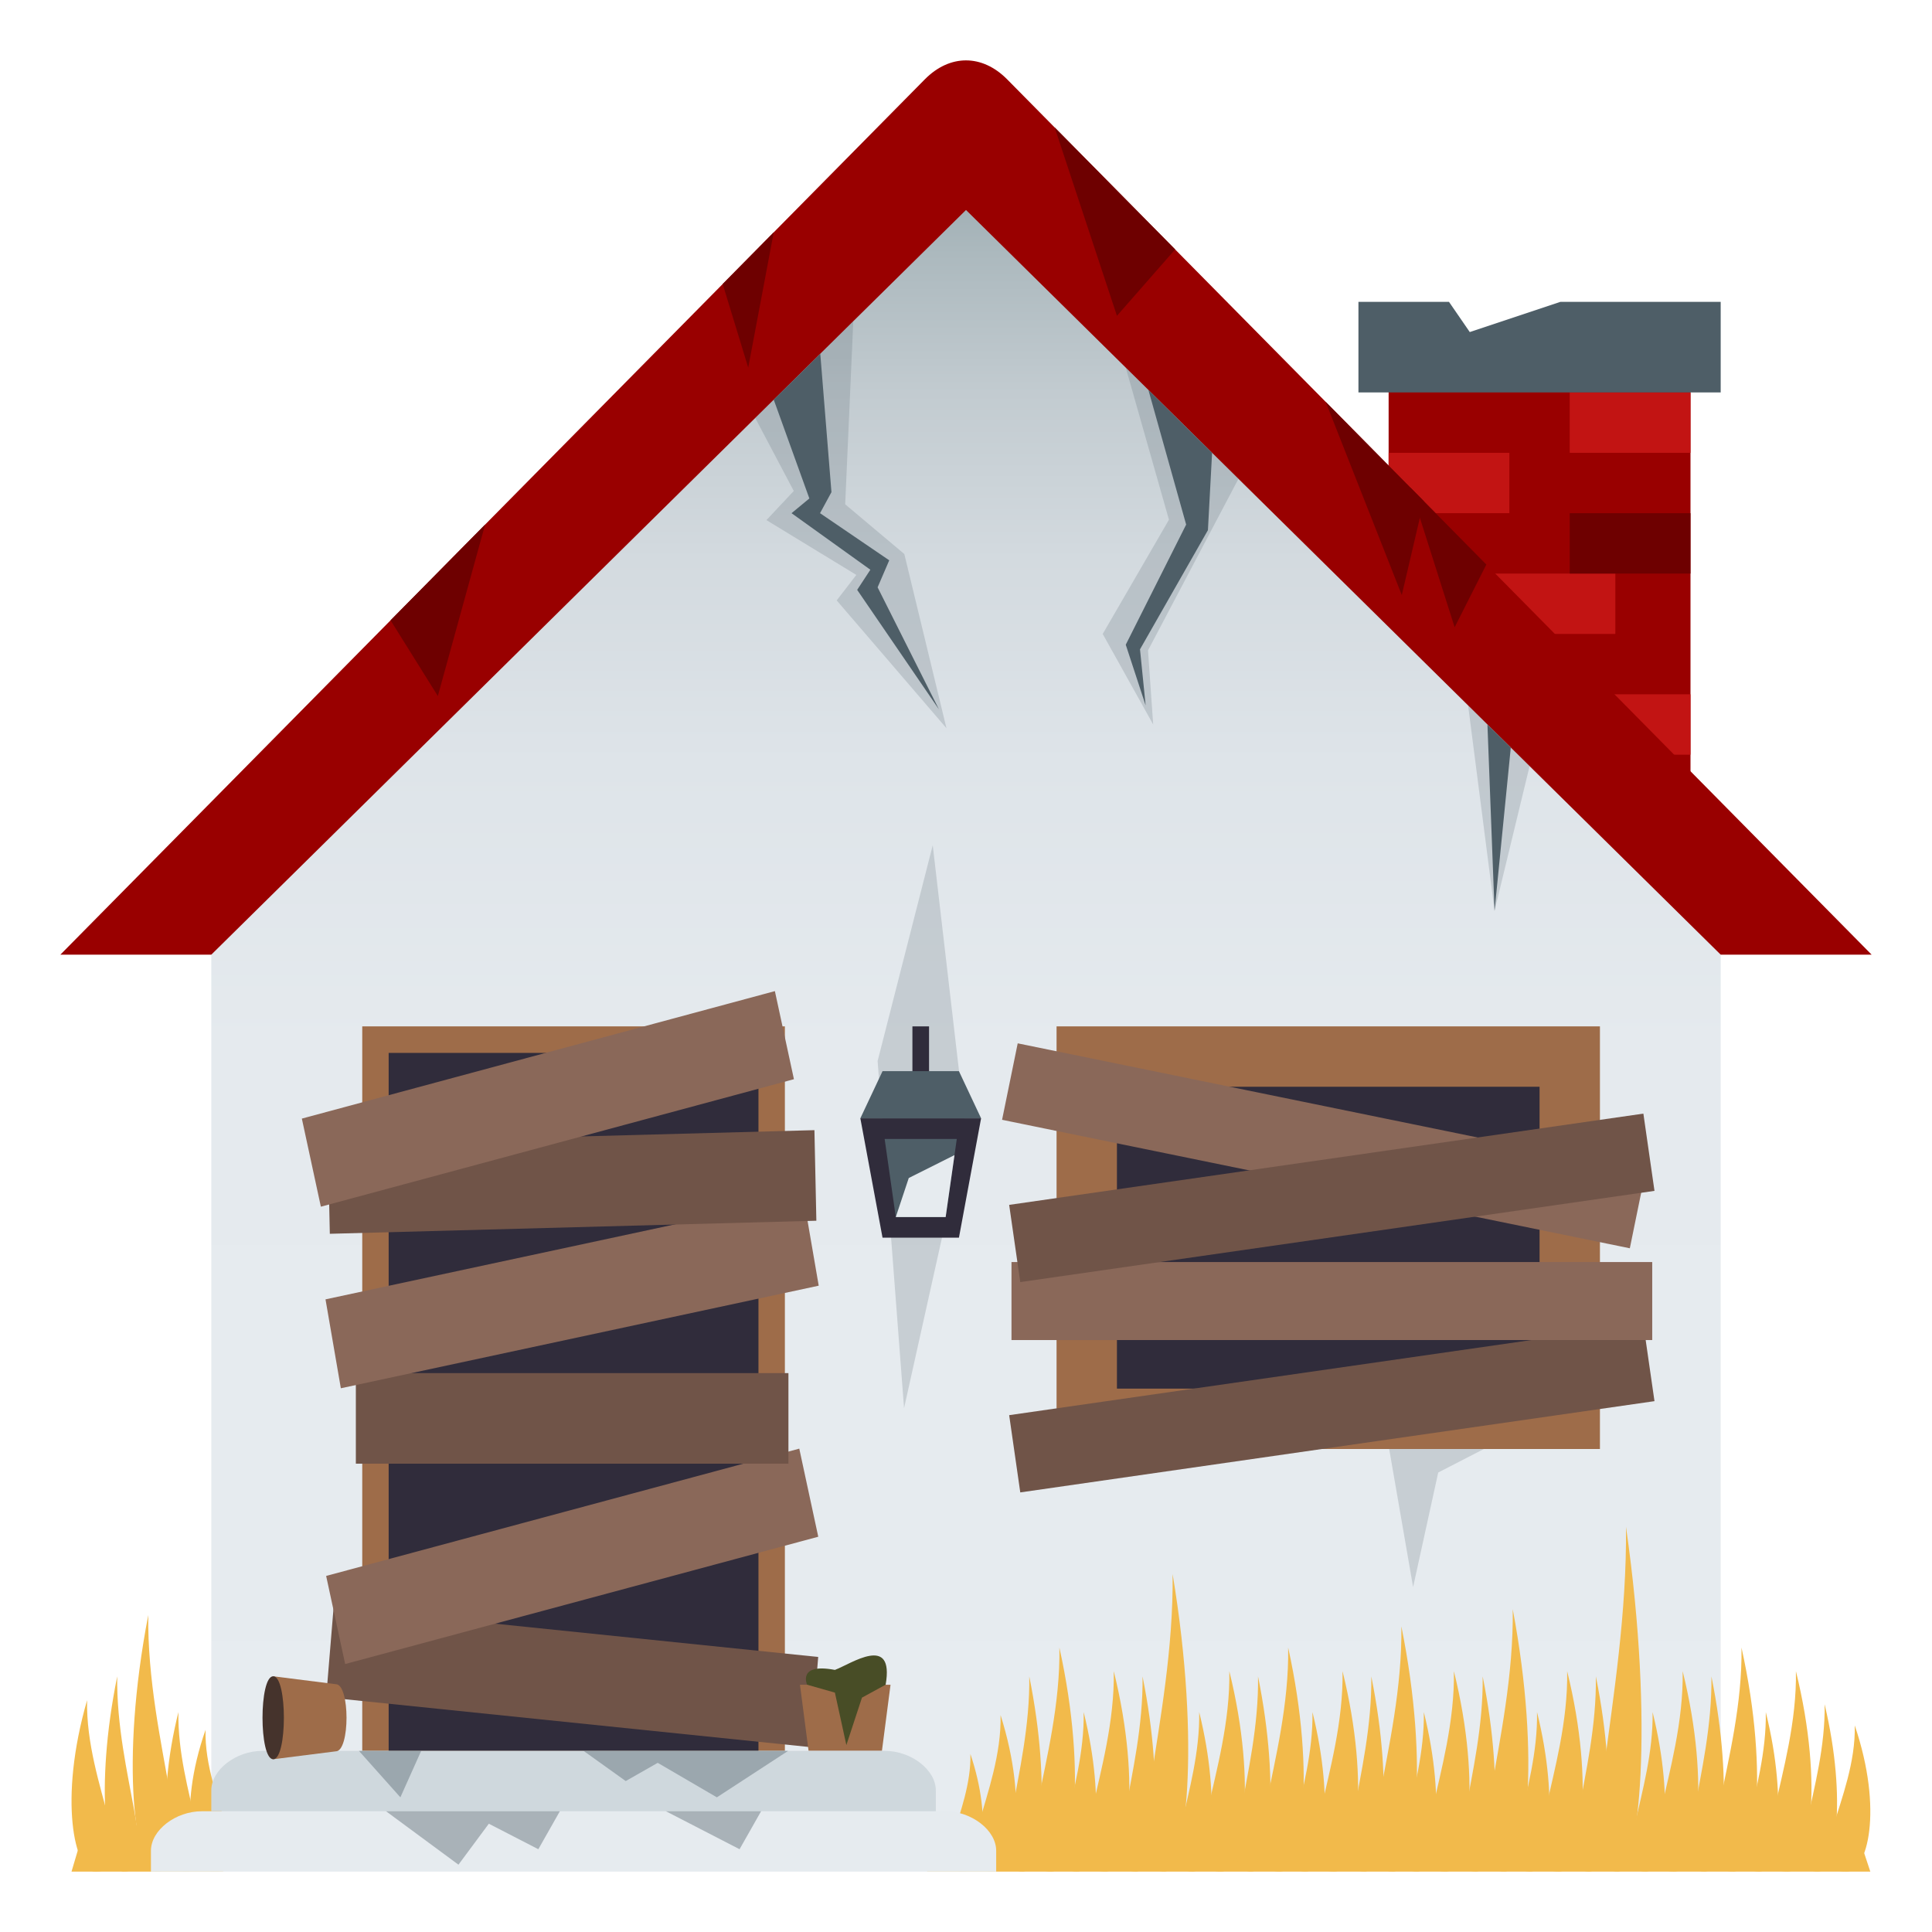 <svg xmlns="http://www.w3.org/2000/svg" xml:space="preserve" viewBox="0 0 64 64"><path fill="#900" d="M46 12h10v16H46z"/><path fill="#C21413" d="M51.999 13h4v2h-4zm-2.489 6h4v2h-4z"/><path fill="#6E0000" d="M51.999 17h4v2h-4z"/><path fill="#C21413" d="M51.999 23h4v2h-4zM46 15h4v2h-4z"/><path fill="#4E5E67" d="M57 13H45v-3h3l.688 1 3-1H57z"/><path fill="#900" d="M33.363 2.628c-.828-.837-1.899-.837-2.727 0L2 31.624h60L33.363 2.628z"/><linearGradient id="a" x1="32.001" x2="32.001" y1="60.949" y2="5.411" gradientUnits="userSpaceOnUse"><stop offset="0" style="stop-color:#e7ecf0"/><stop offset=".473" style="stop-color:#e5eaee"/><stop offset=".643" style="stop-color:#dee4e9"/><stop offset=".764" style="stop-color:#d3dadf"/><stop offset=".863" style="stop-color:#c2cbd0"/><stop offset=".946" style="stop-color:#acb9be"/><stop offset="1" style="stop-color:#99a8ae"/></linearGradient><path fill="url(#a)" d="M32 6.956 7 31.624v29.325h50V31.624z"/><path fill="#4E5E67" d="m38.201 24-.172-2.455 2.996-5.684-3.733-3.683 1.431 5.039L36.529 21zm11.308 6.174 1.161-4.796-2.037-2.01zm-18.156-6.051-1.396-5.77-1.959-1.647.268-6.065-3.248 3.205 1.277 2.418-.906.965 2.978 1.816-.65.844z" opacity=".2"/><path fill="#4E5E67" d="m37.951 23.368-.187-1.858 2.25-3.947.138-2.563-2.109-2.081 1.25 4.459-2.001 3.979zm11.558 6.806.538-5.41-.774-.764z"/><path fill="#4E5E67" d="m29.948 46.648 2.049-9.21L30.898 28l-1.826 7.148z" opacity=".2"/><path fill="#6E0000" d="m37 10.462 1.928-2.2-3.991-4.041zm-20.93 6.915-3.132 3.172 1.566 2.508zm9.561-9.681L23.94 9.408l.846 2.77zm20.805 12.016.728-3.11-3.25-3.291z"/><path fill="#6E0000" d="m48.187 20.779 1.05-2.078-2.522-2.555z"/><path fill="#F2BA4B" d="M6.809 57.303c-.955 2.73-.42 4.697.267 4.697 1.592 0-.328-2.35-.267-4.697zm-3.924-.981C1.932 59.623 2.467 62 3.152 62c1.592 0-.328-2.838-.267-5.678z"/><path fill="#F2BA4B" d="M3.883 55.533C3.121 59.293 3.549 62 4.096 62c1.271 0-.262-3.234-.213-6.467z"/><path fill="#F2BA4B" d="M4.912 53.5c-.953 4.941-.418 8.5.268 8.5 1.591 0-.328-4.25-.268-8.5z"/><path fill="#F2BA4B" d="M5.91 56.715C5.148 59.787 5.576 62 6.123 62c1.272 0-.262-2.643-.213-5.285z"/><path fill="#9E6C49" d="M35 34v14h18V34H35z"/><path fill="#302C3B" d="M37 36h14v10H37z"/><path fill="#9E6C49" d="M12 34h14v24H12z"/><path fill="#302C3B" d="M12.875 34.879h12.25V58h-12.25z"/><path fill="#705448" d="m10.805 56.225.247-2.989 16.052 1.653-.246 2.988z"/><path fill="#8A6859" d="m11.434 55.123-.63-2.918 15.673-4.217.629 2.918z"/><path fill="#705448" d="M11.788 45.486h14.33v3h-14.33z"/><path fill="#8A6859" d="m11.291 45.988-.508-2.945 15.831-3.398.507 2.945z"/><path fill="#705448" d="m10.926 40.871-.065-3 16.118-.433.064 3z"/><path fill="#8A6859" d="m10.629 39.973-.63-2.918 15.67-4.223.631 2.918zm43.879-1.155-.518 2.533-20.795-4.256.518-2.533z"/><path fill="#705448" d="m54.438 43.857.369 2.558-21.009 3.023-.368-2.559z"/><path fill="#8A6859" d="M33.507 41.807h21.225v2.584H33.507z"/><path fill="#705448" d="m54.439 36.89.368 2.559-21.009 3.022-.368-2.558z"/><path fill="#4E5E67" d="m46.811 52.574.832-3.795 1.516-.781h-3.141z" opacity=".2"/><path fill="#F2BA4B" d="m61.625 61 .332 1H30.705l.858-1.219zM3.042 59.729 2.369 62h5.048z"/><path fill="#302C3B" d="M30.225 34h.551v1.561h-.551zm1.541 7h-2.531l-.735-3.955h4z"/><path fill="#4E5E67" d="M29.235 35.484h2.531l.734 1.561h-4zm2.091 4.832h-1.652l-.369-2.587h2.39z"/><path fill="#E6EBEF" d="M31.326 40.316h-1.652l.43-1.293 1.515-.759z"/><path fill="#F2BA4B" d="M57.689 54.578c.956 4.315.42 7.422-.267 7.422-1.592 0 .328-3.711.267-7.422z"/><path fill="#F2BA4B" d="M56.693 55.533c.762 3.76.334 6.467-.214 6.467-1.272 0 .261-3.234.214-6.467z"/><path fill="#F2BA4B" d="M55.74 55.359c.955 3.862.42 6.641-.267 6.641-1.592 0 .328-3.32.267-6.641z"/><path fill="#F2BA4B" d="M54.744 56.715c.762 3.072.334 5.285-.215 5.285-1.271 0 .262-2.643.215-5.285zm6.697.441c.954 2.817.418 4.844-.267 4.844-1.592 0 .328-2.422.267-4.844z"/><path fill="#F2BA4B" d="M60.443 56.455c.762 3.225.334 5.545-.213 5.545-1.271 0 .262-2.773.213-5.545z"/><path fill="#F2BA4B" d="M59.492 55.359c.953 3.862.418 6.641-.267 6.641-1.592 0 .328-3.32.267-6.641z"/><path fill="#F2BA4B" d="M58.494 56.715c.762 3.072.334 5.285-.213 5.285-1.271 0 .262-2.643.213-5.285zm-8.383-3.408c.955 5.054.42 8.693-.267 8.693-1.592 0 .328-4.346.267-8.693z"/><path fill="#F2BA4B" d="M49.115 55.533c.762 3.76.334 6.467-.215 6.467-1.271 0 .262-3.234.215-6.467z"/><path fill="#F2BA4B" d="M48.162 55.359c.955 3.862.42 6.641-.267 6.641-1.592 0 .328-3.32.267-6.641z"/><path fill="#F2BA4B" d="M47.166 56.715c.762 3.072.334 5.285-.215 5.285-1.271 0 .262-2.643.215-5.285zm6.697-6.137c.953 6.641.418 11.422-.267 11.422-1.592 0 .328-5.711.267-11.422z"/><path fill="#F2BA4B" d="M52.865 55.533c.762 3.76.334 6.467-.213 6.467-1.271 0 .262-3.234.213-6.467z"/><path fill="#F2BA4B" d="M51.914 55.359c.953 3.862.418 6.641-.268 6.641-1.591 0 .329-3.32.268-6.641z"/><path fill="#F2BA4B" d="M50.916 56.715c.762 3.072.334 5.285-.213 5.285-1.271 0 .262-2.643.213-5.285zm-8.244-2.137c.953 4.315.418 7.422-.268 7.422-1.591 0 .328-3.711.268-7.422z"/><path fill="#F2BA4B" d="M41.674 55.533c.762 3.76.334 6.467-.213 6.467-1.272 0 .262-3.234.213-6.467z"/><path fill="#F2BA4B" d="M40.723 55.359c.953 3.862.418 6.641-.268 6.641-1.592 0 .328-3.32.268-6.641z"/><path fill="#F2BA4B" d="M39.725 56.715c.761 3.072.334 5.285-.213 5.285-1.272 0 .261-2.643.213-5.285zm6.697-2.84c.955 4.725.42 8.125-.268 8.125-1.591 0 .328-4.062.268-8.125z"/><path fill="#F2BA4B" d="M45.426 55.533c.762 3.76.334 6.467-.215 6.467-1.272 0 .262-3.234.215-6.467z"/><path fill="#F2BA4B" d="M44.473 55.359c.955 3.862.42 6.641-.268 6.641-1.592 0 .328-3.32.268-6.641z"/><path fill="#F2BA4B" d="M43.477 56.715c.761 3.072.334 5.285-.215 5.285-1.272 0 .261-2.643.215-5.285zm-8.383-2.137c.953 4.315.418 7.422-.268 7.422-1.592 0 .328-3.711.268-7.422z"/><path fill="#F2BA4B" d="M34.096 55.533c.761 3.76.334 6.467-.213 6.467-1.272 0 .262-3.234.213-6.467z"/><path fill="#F2BA4B" d="M33.145 56.813c.953 3.015.418 5.187-.268 5.187-1.592 0 .328-2.594.268-5.187z"/><path fill="#F2BA4B" d="M32.146 58.102c.762 2.267.334 3.898-.212 3.898-1.272 0 .261-1.949.212-3.898zm6.698-5.961c.955 5.732.42 9.859-.268 9.859-1.592 0 .328-4.93.268-9.859z"/><path fill="#F2BA4B" d="M37.848 55.533c.761 3.76.334 6.467-.215 6.467-1.272 0 .262-3.234.215-6.467z"/><path fill="#F2BA4B" d="M36.895 55.359c.955 3.862.419 6.641-.268 6.641-1.592 0 .328-3.32.268-6.641z"/><path fill="#F2BA4B" d="M35.898 56.715c.762 3.072.334 5.285-.214 5.285-1.272 0 .261-2.643.214-5.285z"/><path fill="#9E6C49" d="M26.5 55.809 26.785 58h2.43l.285-2.191z"/><path fill="#484D26" d="M27.657 55.318c-1.25-.238-.921.49-.921.49l.921.262.38 1.738.517-1.572.784-.428c.297-1.701-1.152-.685-1.681-.49z"/><path fill="#E6EBEF" d="M31.313 60H6.688C5.816 60 5 60.627 5 61.309V62h28v-.691c0-.682-.816-1.309-1.687-1.309z"/><path fill="#CFD8DD" d="M29.313 58H8.688C7.816 58 7 58.627 7 59.309V60h24v-.691c0-.682-.816-1.309-1.687-1.309z"/><path fill="#4E5E67" d="M26.108 58h-6.777l1.397 1 1.06-.604 1.959 1.143zm-12.156 0H11.89l1.373 1.539zm10.547 3.258L25.212 60H22.06zm-9.312.512 1.006-1.357 1.64.845.713-1.258h-5.758z" opacity=".4"/><path fill="#9E6C49" d="m11.125 55.791-2.075-.262v2.748l2.075-.262c.472.001.472-2.224 0-2.224z"/><path fill="#45332C" d="M9.05 58.277c-.472 0-.472-2.748 0-2.748s.472 2.748 0 2.748z"/><path fill="#4E5E67" d="m25.631 13.24 1.18 3.272-.59.488 2.611 1.873-.437.667 2.708 3.958-2.031-4.042.385-.895L27.165 17l.378-.697-.37-4.583z"/></svg>
